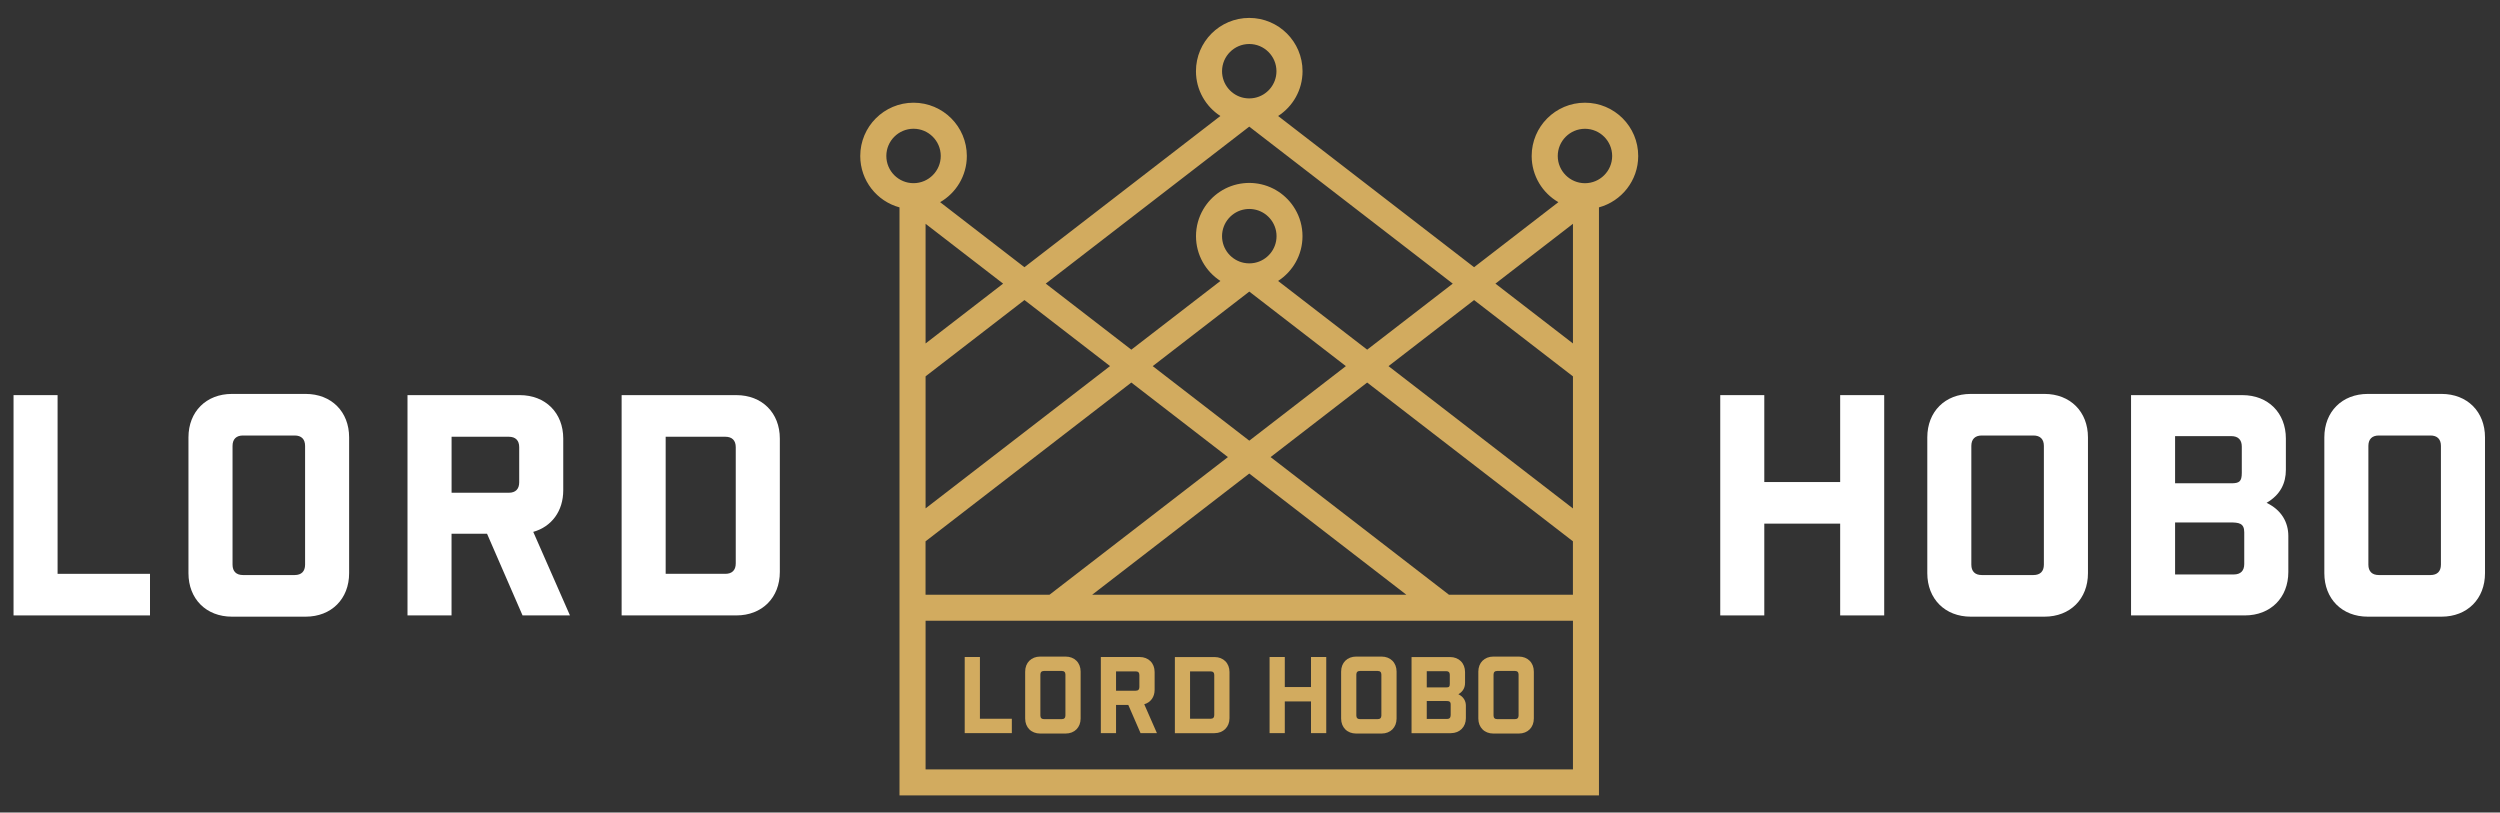 <svg xmlns="http://www.w3.org/2000/svg" width="600" height="195" viewBox="0 0 600 195" fill="none"><rect x="0" y="0" width="600" height="195" fill="#333333" stroke="none"/><path d="M13.82 94.83H3.25V147.7H36V137.72H13.82V94.83Z" fill="white"></path><path d="M73.361 94.54H55.66C49.49 94.54 45.23 98.8 45.23 104.97V137.57C45.23 143.74 49.49 148 55.66 148H73.361C79.531 148 83.79 143.74 83.79 137.57V104.97C83.79 98.8 79.531 94.54 73.361 94.54ZM73.221 135.51C73.221 137.13 72.341 138.01 70.721 138.01H58.31C56.7 138.01 55.81 137.13 55.81 135.51V107.02C55.81 105.41 56.691 104.52 58.31 104.52H70.721C72.341 104.52 73.221 105.4 73.221 107.02V135.51Z" fill="white"></path><path d="M135.18 117.67V105.26C135.18 99.09 130.92 94.83 124.75 94.83H97.8V147.7H108.37V128.1H116.89L125.41 147.7H136.79L127.98 127.65C132.39 126.41 135.18 122.66 135.18 117.67ZM124.61 115.76C124.61 117.38 123.73 118.26 122.11 118.26H108.38V104.82H122.11C123.73 104.82 124.61 105.7 124.61 107.32V115.76Z" fill="white"></path><path d="M176.73 94.83H149.19V147.7H176.73C182.9 147.7 187.16 143.44 187.16 137.27V105.26C187.16 99.09 182.9 94.83 176.73 94.83ZM176.58 135.22C176.58 136.84 175.7 137.72 174.08 137.72H159.76V104.82H174.08C175.7 104.82 176.58 105.7 176.58 107.32V135.22Z" fill="white"></path><path d="M441.64 115.69H423.43V94.83H412.86V147.7H423.43V125.67H441.64V147.7H452.21V94.83H441.64V115.69Z" fill="white"></path><path d="M490.681 94.54H472.981C466.811 94.54 462.551 98.8 462.551 104.97V137.57C462.551 143.74 466.811 148 472.981 148H490.681C496.851 148 501.111 143.74 501.111 137.57V104.97C501.111 98.8 496.851 94.54 490.681 94.54ZM490.531 135.51C490.531 137.13 489.651 138.01 488.031 138.01H475.621C474.001 138.01 473.121 137.13 473.121 135.51V107.02C473.121 105.41 474.001 104.52 475.621 104.52H488.031C489.641 104.52 490.531 105.4 490.531 107.02V135.51Z" fill="white"></path><path d="M543.98 120.68C547.36 118.7 548.61 115.91 548.61 112.75V105.26C548.61 99.09 544.35 94.83 538.18 94.83H511.45V147.7H538.77C544.94 147.7 549.2 143.44 549.2 137.27V128.61C549.19 125.45 547.65 122.44 543.98 120.68ZM522.02 104.67H535.53C537.14 104.67 538.03 105.55 538.03 107.17V113.49C538.03 115.55 537.44 115.99 535.53 115.99H522.02V104.67ZM538.62 135.37C538.62 136.99 537.74 137.87 536.12 137.87H522.02V125.39H535.24C537.3 125.39 538.62 125.54 538.62 127.74V135.37Z" fill="white"></path><path d="M585.971 94.54H568.271C562.101 94.54 557.841 98.8 557.841 104.97V137.57C557.841 143.74 562.101 148 568.271 148H585.971C592.141 148 596.401 143.74 596.401 137.57V104.97C596.401 98.8 592.141 94.54 585.971 94.54ZM585.821 135.51C585.821 137.13 584.941 138.01 583.321 138.01H570.911C569.291 138.01 568.411 137.13 568.411 135.51V107.02C568.411 105.41 569.291 104.52 570.911 104.52H583.321C584.931 104.52 585.821 105.4 585.821 107.02V135.51Z" fill="white"></path><path d="M380.39 24.65C373.33 24.65 367.6 30.37 367.6 37.44C367.6 39.83 368.26 42.07 369.4 43.98C370.52 45.86 372.11 47.42 374.01 48.52L353.78 64.13L306.75 27.84C310.28 25.56 312.61 21.6 312.61 17.09C312.61 10.03 306.89 4.3 299.82 4.3C292.75 4.3 287.03 10.02 287.03 17.09C287.03 21.6 289.37 25.56 292.89 27.84L245.86 64.13L225.63 48.52C227.53 47.43 229.12 45.86 230.24 43.98C231.38 42.07 232.04 39.83 232.04 37.44C232.04 30.38 226.32 24.65 219.25 24.65C212.19 24.65 206.46 30.37 206.46 37.44C206.46 43.34 210.45 48.3 215.88 49.77V190.9H383.75V49.77C389.18 48.29 393.17 43.33 393.17 37.44C393.18 30.37 387.45 24.65 380.39 24.65ZM377.51 53.71V82.43L358.9 68.07L377.51 53.71ZM222.14 90.32L245.87 72.01L266.41 87.86L222.14 122.01V90.32ZM222.14 129.91L271.52 91.81L294.7 109.7L251.89 142.73H222.13V129.91H222.14ZM293.29 56.68C293.29 53.42 295.69 50.71 298.81 50.23C299.14 50.18 299.48 50.15 299.83 50.15C300.18 50.15 300.52 50.18 300.85 50.23C303.97 50.72 306.37 53.43 306.37 56.68C306.37 59.84 304.12 62.48 301.13 63.08C300.71 63.16 300.28 63.21 299.83 63.21C299.38 63.21 298.95 63.16 298.53 63.08C295.54 62.48 293.29 59.84 293.29 56.68ZM323.01 87.87L299.83 105.76L276.65 87.87L299.83 69.98L323.01 87.87ZM299.82 113.65L337.52 142.73H262.13L299.82 113.65ZM304.94 109.7L328.12 91.81L377.5 129.91V142.73H347.74L304.94 109.7ZM333.24 87.87L353.78 72.02L377.51 90.33V122.03L333.24 87.87ZM293.29 17.09C293.29 13.49 296.22 10.56 299.82 10.56C303.42 10.56 306.35 13.49 306.35 17.09C306.35 20.25 304.1 22.89 301.11 23.49C300.69 23.57 300.26 23.62 299.81 23.62C299.36 23.62 298.93 23.57 298.51 23.49C295.54 22.89 293.29 20.25 293.29 17.09ZM299.82 30.39L348.66 68.07L328.12 83.92L306.74 67.43C310.27 65.15 312.6 61.19 312.6 56.68C312.6 54.32 311.96 52.12 310.85 50.23C308.86 46.83 305.34 44.43 301.23 43.98C300.77 43.93 300.29 43.9 299.82 43.9C299.34 43.9 298.87 43.93 298.41 43.98C294.3 44.43 290.78 46.83 288.79 50.23C287.68 52.12 287.04 54.33 287.04 56.68C287.04 61.19 289.38 65.15 292.9 67.43L271.52 83.92L250.98 68.07L299.82 30.39ZM240.75 68.07L222.14 82.43V53.71L240.75 68.07ZM212.72 37.43C212.72 33.83 215.65 30.9 219.25 30.9C222.85 30.9 225.78 33.83 225.78 37.43C225.78 41.03 222.85 43.96 219.25 43.96C215.65 43.97 212.72 41.04 212.72 37.43ZM377.51 184.65H222.14V148.98H377.51V184.65ZM380.39 43.97C376.79 43.97 373.86 41.04 373.86 37.44C373.86 33.84 376.79 30.91 380.39 30.91C383.99 30.91 386.92 33.84 386.92 37.44C386.92 41.04 383.99 43.97 380.39 43.97Z" fill="#D2AB5F"></path><path d="M242.84 172.5H235.18V157.68H231.53V175.95H242.84V172.5Z" fill="#D2AB5F"></path><path d="M249.64 176.05H255.75C257.88 176.05 259.35 174.58 259.35 172.45V161.18C259.35 159.05 257.88 157.58 255.75 157.58H249.64C247.51 157.58 246.04 159.05 246.04 161.18V172.45C246.04 174.58 247.51 176.05 249.64 176.05ZM249.69 161.89C249.69 161.33 249.99 161.03 250.55 161.03H254.84C255.4 161.03 255.7 161.33 255.7 161.89V171.73C255.7 172.29 255.4 172.59 254.84 172.59H250.55C249.99 172.59 249.69 172.29 249.69 171.73V161.89Z" fill="#D2AB5F"></path><path d="M267.85 169.18H270.79L273.73 175.95H277.66L274.62 169.02C276.14 168.59 277.11 167.29 277.11 165.57V161.28C277.11 159.15 275.64 157.68 273.51 157.68H264.2V175.95H267.85V169.18ZM267.85 161.13H272.59C273.15 161.13 273.45 161.43 273.45 161.99V164.91C273.45 165.47 273.15 165.77 272.59 165.77H267.85V161.13Z" fill="#D2AB5F"></path><path d="M295.081 172.35V161.29C295.081 159.16 293.611 157.69 291.481 157.69H281.971V175.96H291.481C293.601 175.95 295.081 174.48 295.081 172.35ZM291.421 171.64C291.421 172.2 291.121 172.5 290.561 172.5H285.611V161.13H290.561C291.121 161.13 291.421 161.43 291.421 161.99V171.64Z" fill="#D2AB5F"></path><path d="M308.35 168.34H314.64V175.95H318.3V157.68H314.64V164.89H308.35V157.68H304.7V175.95H308.35V168.34Z" fill="#D2AB5F"></path><path d="M325.47 176.05H331.58C333.71 176.05 335.18 174.58 335.18 172.45V161.18C335.18 159.05 333.71 157.58 331.58 157.58H325.47C323.34 157.58 321.87 159.05 321.87 161.18V172.45C321.87 174.58 323.34 176.05 325.47 176.05ZM325.52 161.89C325.52 161.33 325.82 161.03 326.38 161.03H330.67C331.23 161.03 331.53 161.33 331.53 161.89V171.73C331.53 172.29 331.23 172.59 330.67 172.59H326.38C325.82 172.59 325.52 172.29 325.52 171.73V161.89Z" fill="#D2AB5F"></path><path d="M351.811 172.35V169.36C351.811 168.27 351.281 167.23 350.011 166.62C351.181 165.94 351.611 164.97 351.611 163.88V161.29C351.611 159.16 350.141 157.69 348.011 157.69H338.771V175.96H348.211C350.331 175.95 351.811 174.48 351.811 172.35ZM342.421 161.08H347.091C347.651 161.08 347.951 161.38 347.951 161.94V164.12C347.951 164.83 347.751 164.98 347.091 164.98H342.421V161.08ZM348.151 171.69C348.151 172.25 347.851 172.55 347.291 172.55H342.421V168.24H346.991C347.701 168.24 348.161 168.29 348.161 169.05V171.69H348.151Z" fill="#D2AB5F"></path><path d="M358.4 176.05H364.52C366.65 176.05 368.12 174.58 368.12 172.45V161.18C368.12 159.05 366.65 157.58 364.52 157.58H358.4C356.27 157.58 354.8 159.05 354.8 161.18V172.45C354.8 174.58 356.27 176.05 358.4 176.05ZM358.45 161.89C358.45 161.33 358.75 161.03 359.31 161.03H363.6C364.16 161.03 364.46 161.33 364.46 161.89V171.73C364.46 172.29 364.16 172.59 363.6 172.59H359.31C358.75 172.59 358.45 172.29 358.45 171.73V161.89Z" fill="#D2AB5F"></path></svg>